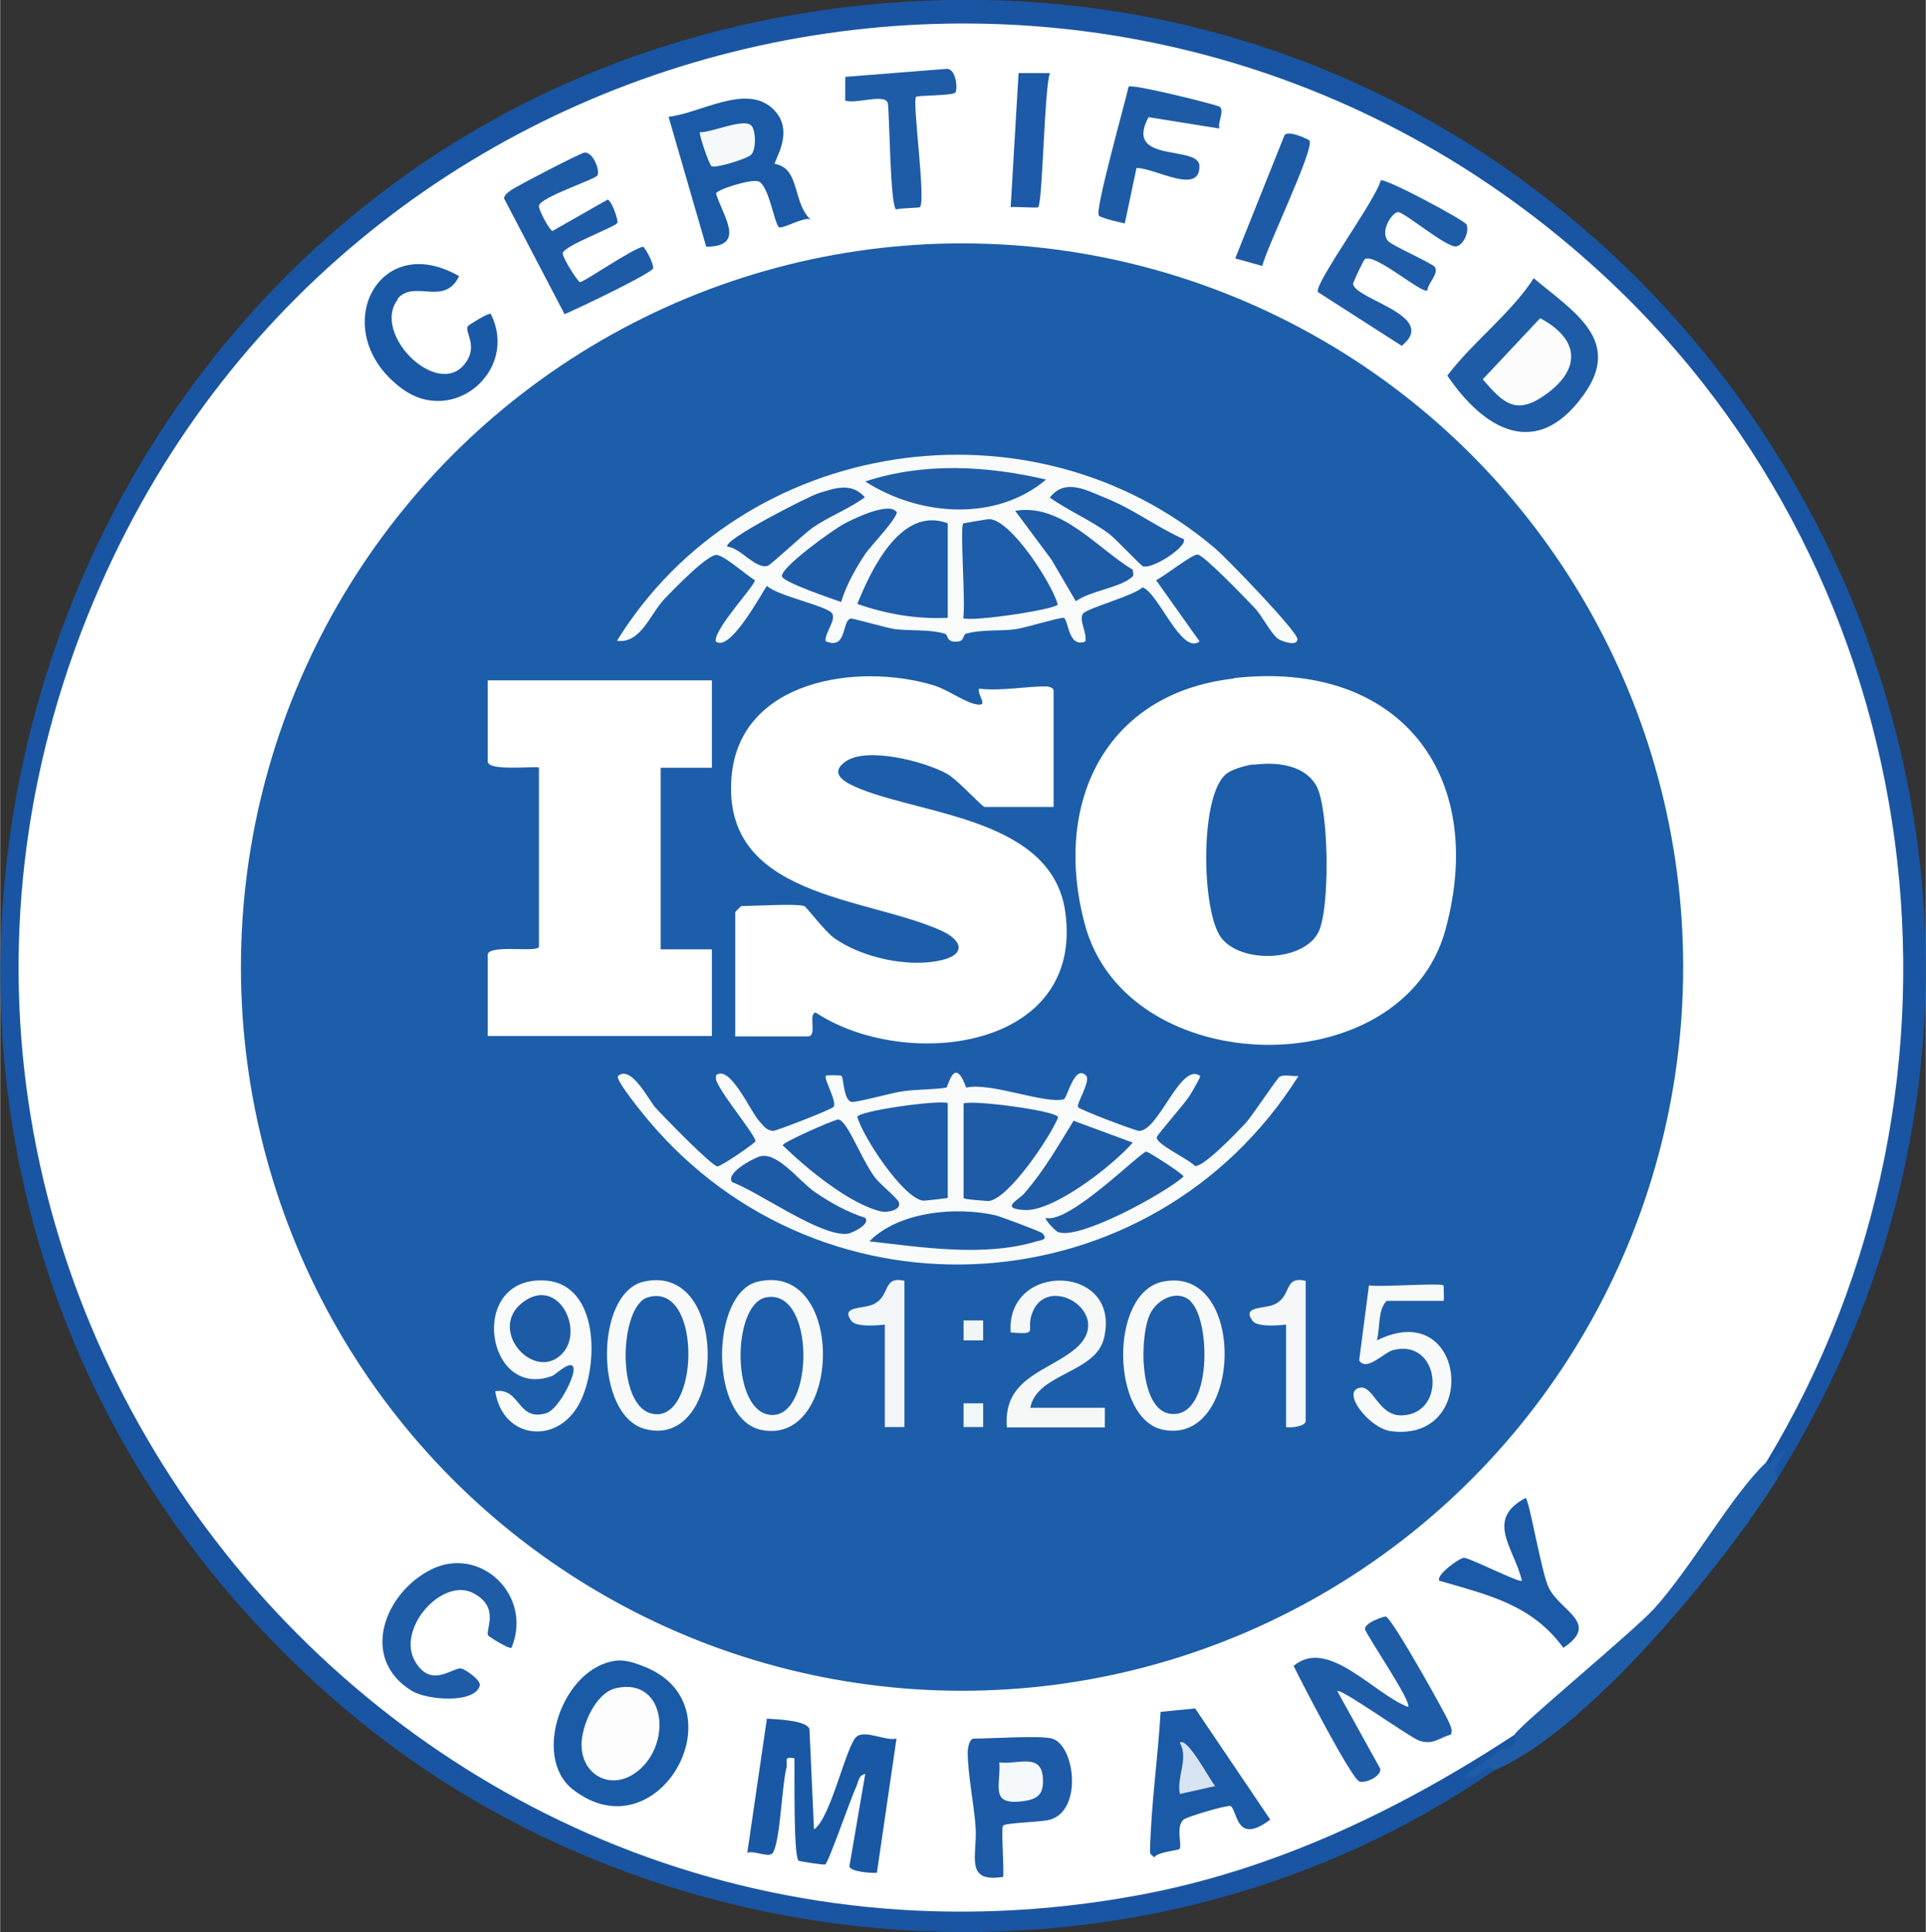 <?xml version="1.0" encoding="UTF-8"?>
<svg xmlns="http://www.w3.org/2000/svg" id="Capa_1" data-name="Capa 1" width="18.03mm" height="18.09mm" viewBox="0 0 51.11 51.29">
  <rect x="0" y="0" width="51.11" height="51.29" fill="#333333" stroke="none"/>
  <defs>
    <style>
      .cls-1 {
        fill: #1f5da9;
      }

      .cls-2 {
        fill: #f6f9fb;
      }

      .cls-3 {
        fill: #f9fbfb;
      }

      .cls-4 {
        fill: #1d5aa7;
      }

      .cls-5 {
        fill: #f6f9f9;
      }

      .cls-6 {
        fill: #f2f6f8;
      }

      .cls-7 {
        fill: #d7e3f0;
      }

      .cls-8 {
        fill: #1f5ca8;
      }

      .cls-9 {
        fill: #f0f6f8;
      }

      .cls-10 {
        fill: #1e5ba7;
      }

      .cls-11 {
        fill: #1d5da9;
      }

      .cls-12 {
        fill: #f8fafa;
      }

      .cls-13 {
        fill: #f6f8f8;
      }

      .cls-14 {
        fill: #1a5ba8;
      }

      .cls-15 {
        fill: #f8fbfa;
      }

      .cls-16 {
        fill: #1c5ca8;
      }

      .cls-17 {
        fill: #fff;
      }

      .cls-18 {
        fill: #f0f8f7;
      }

      .cls-19 {
        fill: #1958a5;
      }

      .cls-20 {
        fill: #1e5ca8;
      }

      .cls-21 {
        fill: #f5f7f9;
      }

      .cls-22 {
        fill: #1c5da9;
      }

      .cls-23 {
        fill: #fbfcfb;
      }

      .cls-24 {
        fill: #1a59a6;
      }

      .cls-25 {
        fill: #1d5eaa;
      }

      .cls-26 {
        fill: #1a5aa7;
      }

      .cls-27 {
        fill: #1955a2;
      }

      .cls-28 {
        fill: #fdfdfd;
      }
    </style>
  </defs>
  <path class="cls-27" d="M47.18,39.24c-.28.13-.31-.18-.31-.42l.13-.63c8.41-14.82.06-33.73-16.81-36.93C17.51-1.14,5.31,6.42,1.68,18.84c-5.03,17.19,9.77,34.05,27.4,31.44,4.24-.63,6.86-2.06,10.51-4.1.08-.05.18-.07.28-.1s.21-.03.32-.04c.45.07.28.33-.5.78l-.02.16c-9.33,6.47-22.49,5.52-30.95-1.99C-7.92,30.24.67,2.68,22.61.17c21.2-2.42,35.9,20.83,24.57,39.06Z"></path>
  <path class="cls-1" d="M46.87,38.82s.05.09.1.05c.1-.08.17-.35.42-.36l-.3.51.09.22c-1.42,2.28-5.06,6.73-7.52,7.75,0,0-.08-.1-.14-.08-.2.07-.45.42-.7.24.35-.2.66-.46.99-.69.1-.07.27-.07.34-.13.15-.12.02-.28.03-.29-.15-.1-.15-.2-.01-.3,2.39-1.98,4.47-3.96,6.14-6.65.16-.27.34-.36.55-.28Z"></path>
  <g>
    <path class="cls-17" d="M46.87,38.82c-.88.82-1.99,2.8-2.97,3.88-.57.62-3.6,3.12-3.71,3.35-3.05,2-6.39,3.6-10,4.26C10.44,53.95-5.5,34,2.68,15.49,9.62-.21,29.98-4.37,42.59,7.34c8.68,8.06,10.41,21.34,4.28,31.48Z"></path>
    <g>
      <path class="cls-19" d="M21.6,48.56c.45-.29.86-2.27,1.14-2.47.24-.17.76.13,1.05.06l-.52,3.56c-.13.02-.72-.03-.73-.17l.42-2.45c-.18.03-.18.21-.24.34-.15.32-.73,2-.82,2.06-.03.02-.69-.08-.71-.1-.14-.15-.1-2.34-.11-2.72-.31-.05-.17.08-.21.25-.13.52-.16,1.91-.36,2.26-.09.15-.51-.07-.68,0l.52-3.56c.26.02,1.06.04,1.13.28l.12,2.66Z"></path>
      <path class="cls-20" d="M38.51,46.04c-.32.09-.47.28-.83.17-.24-.07-2.1-1.41-2.19-1.32l1.14,2.06c.03.2-.38.39-.55.34-.21-.06-1.55-2.66-1.75-3.07.91-.77,2.13.75,3.04,1.09.11-.12-1.05-1.82-1.14-2.05-.06-.17.5-.36.55-.35.16.04,1.55,2.52,1.68,2.82.04.1.09.19.05.3Z"></path>
      <path class="cls-20" d="M38.91,5.94c.1.18-.06.56-.26.6-.25.05-1.39-.92-1.55-.91s-.49.52-.26.77c.12.13,1.18.59,1.24.69.11.18-.19.43-.2.62-.14.1-1.41-1.01-1.66-.83-.03.02-.32.62-.31.66.07.42,2.28.84,1.29,1.64l-2.23-1.43c-.07-.26,1.56-2.47,1.67-2.96.11-.08,2.21,1.05,2.27,1.16Z"></path>
      <path class="cls-10" d="M15.85,4.66c-.08.11-1.5.57-1.55.8-.02.1.29.67.36.67l1.46-.83c.1,0,.3.56.26.62-.09.12-1.41.6-1.45.8,0,.14.41.77.46.77.1,0,1.39-.89,1.67-.94.05,0,.29.45.27.57-.02.13-2.06,1.1-2.35,1.22l-1.61-3.08c.03-.11.12-.16.2-.22.18-.12,1.83-.98,1.94-.99.23-.02.42.49.34.61Z"></path>
      <path class="cls-24" d="M10.56,7.94c-.75.94,1.18,2.79,1.85,1.6.23-.41-.08-.73,0-.88.02-.03.56-.37.61-.33.75,1.49-.98,2.99-2.35,1.99-2.02-1.48-.68-4.25,1.51-2.99-.39.82-1.2.07-1.64.61Z"></path>
      <path class="cls-20" d="M13.56,43.74c-.05.04-.6-.3-.61-.33-.08-.14.33-.74-.39-1.12-.83-.44-2.08.97-1.53,1.84.43.69.98.12,1.21.16.1.02.52.3.49.45-.12.48-1.38.4-1.81.14-1.39-.86-.72-2.6.52-3.22,1.31-.65,2.71.7,2.13,2.08Z"></path>
      <path class="cls-10" d="M32.35,3.41l-1.87-.3c-.67,1.24,1.33.73,1.35,1.29.02.8-1.19.05-1.67.06l-.31,1.47s-.63-.13-.69-.21c-.11-.14.7-3,.79-3.42.1-.08,2.3.47,2.41.53.15.09-.05.42,0,.57Z"></path>
      <path class="cls-26" d="M38.2,41.96c-.11-.14.54-.62.66-.61.18.02,1.48.68,1.53.61-.21-.88-.99-1.62.1-2.2.11.12.42,2,.61,2.38.3.63,1.38.94.39,1.6-.84-1.15-1.99-1.4-3.29-1.78Z"></path>
      <path class="cls-20" d="M25.35,2.46c-.08.08-1,.07-1.04.11-.11.1.27,2.78.1,2.93-.02.02-.51.02-.63.06-.16-.11-.17-2.43-.22-2.82-.07-.27-.84.03-1.13-.07v-.63s2.66-.21,2.66-.21c.29-.05.33.55.26.63Z"></path>
      <path class="cls-10" d="M34.75,3.73c.15.2-1.16,2.89-1.25,3.33l-.72-.2,1.3-3.25c.06-.19.65.09.67.12Z"></path>
      <path class="cls-4" d="M27.86,1.94c-.15.45-.19,3.43-.31,3.56-.03.03-.59-.02-.73,0l.21-3.56h.84Z"></path>
      <g>
        <path class="cls-26" d="M20.56,4.35s.23.03.36.21c.25.32.23.93.58,1.26-.19-.06-.75.27-.83.21-.12-.09-.26-1.07-.53-1.21-.16-.09-1.13.21-1.14.32.2.63.8,1.4-.26,1.41l-1-3.45c.84-.09,2.06-.89,2.77-.21.62.59,0,1.4.05,1.47Z"></path>
        <path class="cls-5" d="M19.92,3.32c.13.08.16.61.02.78-.09.11-.97.38-1.06.31-.07-.05-.34-.86-.31-.9.31.01,1.09-.35,1.34-.2Z"></path>
      </g>
      <g>
        <path class="cls-14" d="M16.36,44.08c.26-.03.57.09.81.19,2.48,1.07.28,4.98-1.97,3.23-1.11-.87-.26-3.26,1.16-3.42Z"></path>
        <path class="cls-28" d="M16.35,44.81c1.35-.3,1.51,1.58.48,2.27-.66.44-1.4.02-1.4-.77,0-.5.37-1.38.92-1.5Z"></path>
      </g>
      <g>
        <path class="cls-20" d="M40.71,7.39c1.04.88,2.39,1.65,1.29,3.13-1.24,1.69-2.62.88-3.59-.55.69-.91,1.68-1.64,2.29-2.58Z"></path>
        <path class="cls-23" d="M40.88,8.45c1.03.55,1.1,1.34.13,2.03-.79.56-1.12.21-1.66-.41l1.52-1.62Z"></path>
      </g>
      <g>
        <path class="cls-26" d="M31.71,45.34l2,2.96c-.91.69-.86-.22-1.05-.36-.06-.04-1.16.28-1.25.36-.22.19-.03.68-.11.78-.03.04-.56.07-.67.22-.1-.08-.12-.09-.11-.21.03-1.21.21-2.44.28-3.65l.91-.09Z"></path>
        <path class="cls-7" d="M32.25,47.41l-.94.21c-.09-.47.24-.93,0-1.36.19-.18.82,1.03.94,1.15Z"></path>
      </g>
      <g>
        <path class="cls-4" d="M27.92,46.15c.6.17.82,1.89-.05,2.15-.22.07-1.18.08-1.25.16-.06.06.03,1.14,0,1.36-1.04.17-.68-.58-.73-1.31-.04-.6-.21-1.42-.21-2,0-.12.05-.36.16-.36.46,0,1.76-.09,2.09,0Z"></path>
        <path class="cls-2" d="M26.51,46.78c.47.07,1.09-.25,1.16.36.05.49-.12.63-.59.68-.81.08-.52-.43-.56-1.04Z"></path>
      </g>
      <g>
        <ellipse class="cls-25" cx="25.53" cy="25.67" rx="19.14" ry="19.21"></ellipse>
        <g>
          <path class="cls-17" d="M21.34,24.05c.06.02.54.67.81.86.73.51,1.95.78,2.82.58.67-.15.58-.53,0-.79-1.99-.9-5.81-.87-5.56-4.06.2-2.59,3.34-3.06,5.36-2.45.4.12.83.46,1.16.51.31.05,0-.25.05-.42.58.07,1.22-.06,1.77-.06.09,0,.21.04.21.11v3.09h-1.83c-.07,0-.71-.72-1-.88-.59-.33-2.14-.73-2.7-.32-.47.34.05.58.42.73,1.75.69,5.08.81,5.42,3.26.51,3.67-4.25,4.23-6.62,2.67-.22.01.05.63-.21.63h-1.93v-3.3s.15-.16.16-.16c.35,0,1.44-.07,1.67,0Z"></path>
          <path class="cls-17" d="M18.89,18.08v2.3h-1.36v4.82h1.36v2.3h-5.95v-2.15c0-.3,1.33-.05,1.36-.22v-4.76c-.24-.03-1.36.1-1.36-.16v-2.15h5.95Z"></path>
          <path class="cls-13" d="M26.72,37.88c-.11-1.32,1.12-1.48,1.83-2.09,1.08-.93-.82-2.08-1.18-.87-.13.42.2.51-.55.45-.13-1.9,2.94-1.82,2.48.14-.22.95-1.78.93-1.96,1.86h1.98v.52h-2.61Z"></path>
          <path class="cls-12" d="M38.31,34.11s.02.42,0,.42h-1.51c-.24.24-.17.71-.26,1.05,2.37-1.18,2.75,2.72.37,2.41-.57-.08-1.31-1.03-.84-1.15.38-.1.49.75,1.14.73,1.21-.04,1.01-2.07-.25-1.73-.24.07-.7.58-.89.27l.26-1.99c.28.05,1.91-.07,1.98,0Z"></path>
          <path class="cls-6" d="M24,34v3.88h-.52v-2.72s-.75.1-.89-.1c-.3-.41.33-.3.61-.45.44-.23.21-.75.81-.61Z"></path>
          <path class="cls-21" d="M34.65,34v3.72c0,.14-.39.19-.52.16v-2.72s-.75.1-.89-.1c-.3-.41.33-.3.61-.45.44-.23.21-.75.81-.61Z"></path>
          <rect class="cls-18" x="25.57" y="37.25" width=".52" height=".63"></rect>
          <rect class="cls-9" x="25.57" y="35.05" width=".52" height=".53"></rect>
          <g>
            <path class="cls-17" d="M32.75,18c4.32-.49,6.75,2.5,5.61,6.68-1.14,4.16-8.45,4.03-9.57-.14-.86-3.19.51-6.14,3.96-6.53Z"></path>
            <path class="cls-25" d="M33.27,20.3c.59-.08,1.35-.01,1.67.57.33.62.36,3.25.05,3.87-.39.79-2.07.85-2.59.14s-.57-3.82.16-4.35c.16-.12.5-.21.7-.24Z"></path>
          </g>
          <g>
            <path class="cls-3" d="M18.99,28.55c.37-.33.93.97,1.15,1.2.11.12.18.25.37.27.09,0,1.56-.57,1.61-.64.1-.14-.28-.76-.2-.83.02-.01.37-.02.41.01.06.05.05.65.27.69.11.02,1.04-.23,1.28-.27.39-.07.88-.05,1.23-.11.05,0,.21-.89.53,0,.64-.15,2.08.44,2.59.31.09-.02.28-.94.59-.63.14.14-.27.76-.21.84.05.07,1.53.63,1.62.63.53-.01,1.1-1.84,1.62-1.46.02.02-.22.43-.27.51-.15.24-.83,1-.88,1.11-.07.17.87.6,1.01.77.23.04,1.14-.92,1.34-1.13.19-.21.84-1.2.91-1.24.13-.07.35,0,.5-.02-3.87,6.15-12.6,6.75-17.28,1.15-.1-.12-.88-1.07-.78-1.15.35-.3.82.65.99.84.21.23,1.51,1.57,1.65,1.56.1,0,.99-.61,1.01-.67-.06-.26-1.2-1.58-1.04-1.72Z"></path>
            <g>
              <path class="cls-20" d="M25.57,29.29c.24-.1,2.52.2,2.51.37-.21.52-1.31,2.16-1.84,2.22-.03,0-.67-.04-.67-.08v-2.51Z"></path>
              <path class="cls-11" d="M25.15,29.29v2.51s-.63.08-.66.07c-.53-.08-1.58-1.67-1.74-2.22,0-.16,2.17-.46,2.4-.37Z"></path>
              <path class="cls-10" d="M27.66,32.74c.17.17-.04.18-.15.21-1.39.42-3.03.16-4.44,0,.78-.79,2.29-.93,3.35-.69.15.04,1.2.43,1.25.48Z"></path>
              <path class="cls-20" d="M30.06,30.33c-.52.6-2.09,1.83-2.87,1.79-.67-.04-.17-.26-.01-.44.53-.61.89-1.25,1.31-1.93l1.57.58Z"></path>
              <path class="cls-20" d="M22.19,29.72c.11-.01.12.02.19.09.23.26.54,1.06.85,1.46.14.18.57.52.62.64.08.2-.27.28-.45.25-.84-.18-2.02-1.16-2.63-1.76,0-.08,1.32-.66,1.43-.67Z"></path>
              <path class="cls-10" d="M22.96,32.33c.15.17-.37.41-.47.42-.72.08-2.35-1.11-3.06-1.37-.19-.23.53-.62.72-.68.47-.15,1.05.65,1.47.94.39.27.89.55,1.35.69Z"></path>
              <path class="cls-8" d="M27.76,32.33c.63.15,2.5-1.75,2.66-1.76.06,0,.99.6.99.66-.5.45-2.8,1.71-3.34,1.47-.07-.03-.35-.33-.32-.37Z"></path>
            </g>
          </g>
          <g>
            <path class="cls-3" d="M31.83,17.03c-.48.36-1.09-1.3-1.51-1.44-.24.23-1.47.55-1.58.7-.12.17.12.52.06.74-.47.18-.44-.62-.58-.63-.12-.01-.99.26-1.26.3-.41.06-.9,0-1.32.12-.1.03-.04.2-.23.21-.32.03-.23-.18-.34-.21-.41-.12-.91-.07-1.32-.12-.22-.03-1.11-.29-1.17-.28-.25.04-.09.85-.67.6-.04-.2.29-.56.17-.74-.14-.2-1.45-.46-1.73-.73-.18.27-1,1.79-1.36,1.47-.03-.35,1.07-1.5,1.04-1.62-.22-.13-.8-.65-1.01-.67-.25-.02-1.18.95-1.4,1.18-.38.41-.62,1.18-1.25,1.1,3.35-5.42,11-6.59,15.87-2.46.31.26,2.18,2.2,2.19,2.41s-.4.07-.51,0c-.2-.15-.42-.61-.63-.83s-1.35-1.41-1.51-1.41-.87.57-1.1.68l1.15,1.62Z"></path>
            <g>
              <path class="cls-11" d="M25.57,13.89s.62-.11.68-.11c.57.01,1.65,1.68,1.82,2.26,0,.13-2.26.47-2.51.37.07-.34-.09-2.43,0-2.51Z"></path>
              <path class="cls-11" d="M25.15,13.89v2.51c-.81.04-1.64-.1-2.4-.37.38-.94,1.17-2.6,2.4-2.14Z"></path>
              <path class="cls-1" d="M27.76,12.73c-1.34,1.13-3.37.97-4.8.05,1.55-.51,3.22-.42,4.8-.05Z"></path>
              <path class="cls-8" d="M23.79,13.57c.09.12-.7.94-.82,1.12-.26.39-.51.83-.65,1.29-.25-.09-1.53-.52-1.57-.68-.05-.23,1.37-1.25,1.64-1.39.25-.14,1.19-.59,1.39-.33Z"></path>
              <path class="cls-20" d="M30.06,15.14c.02.13.04.14-.06.21-.34.26-1.08.34-1.45.61l-.65-1.11-.96-1.29c1.22-.21,2.17.99,3.13,1.57Z"></path>
              <path class="cls-16" d="M31.41,14.31c.13.17-.81.81-1.08.72-.06-.02-.72-.73-.91-.87-.49-.36-1.06-.6-1.56-.95.41-.54,1-.18,1.53.03.71.29,1.32.76,2.02,1.07Z"></path>
              <path class="cls-10" d="M19.3,14.51c-.12-.18,2.17-1.34,2.4-1.41.44-.14.89-.31,1.25.1-.44.32-.94.5-1.39.81-.24.17-1.11.99-1.19,1.01-.33.09-.72-.48-1.07-.51Z"></path>
            </g>
          </g>
          <g>
            <path class="cls-15" d="M13.14,36.93c.67-.11.58.82,1.36.58.31-.1.73-.92.72-1.16-.01-.32-.47.13-.56.17-1.77.67-2.27-2.64-.21-2.53,1.46.08,1.44,2.27.93,3.25-.59,1.14-2.05.96-2.24-.31Z"></path>
            <path class="cls-10" d="M14.89,35.96c-.75.71-1.96-.67-1.02-1.39s1.67.77,1.02,1.39Z"></path>
          </g>
          <g>
            <path class="cls-12" d="M30.86,34.02c2.24-.46,2.13,4.37,0,3.93-1.37-.28-1.44-3.63,0-3.93Z"></path>
            <path class="cls-11" d="M31.6,34.55c.53.5.58,3.1-.53,2.98-.86-.09-.84-2.13-.53-2.69.2-.37.72-.62,1.06-.3Z"></path>
          </g>
          <g>
            <path class="cls-12" d="M20.11,34.02c2.33-.54,2.24,4.35.11,3.94-1.42-.27-1.37-3.65-.11-3.94Z"></path>
            <path class="cls-11" d="M20.32,34.44c1.31-.27,1.29,3.12.18,3.12s-1.09-2.93-.18-3.12Z"></path>
          </g>
          <g>
            <path class="cls-12" d="M17.08,34.02c2.32-.53,2.2,4.49.03,3.91-1.34-.36-1.33-3.61-.03-3.91Z"></path>
            <path class="cls-22" d="M17.18,34.44c1.41-.44,1.39,3.07.27,3.1-1.13.03-1.04-2.86-.27-3.1Z"></path>
          </g>
        </g>
      </g>
    </g>
  </g>
</svg>
